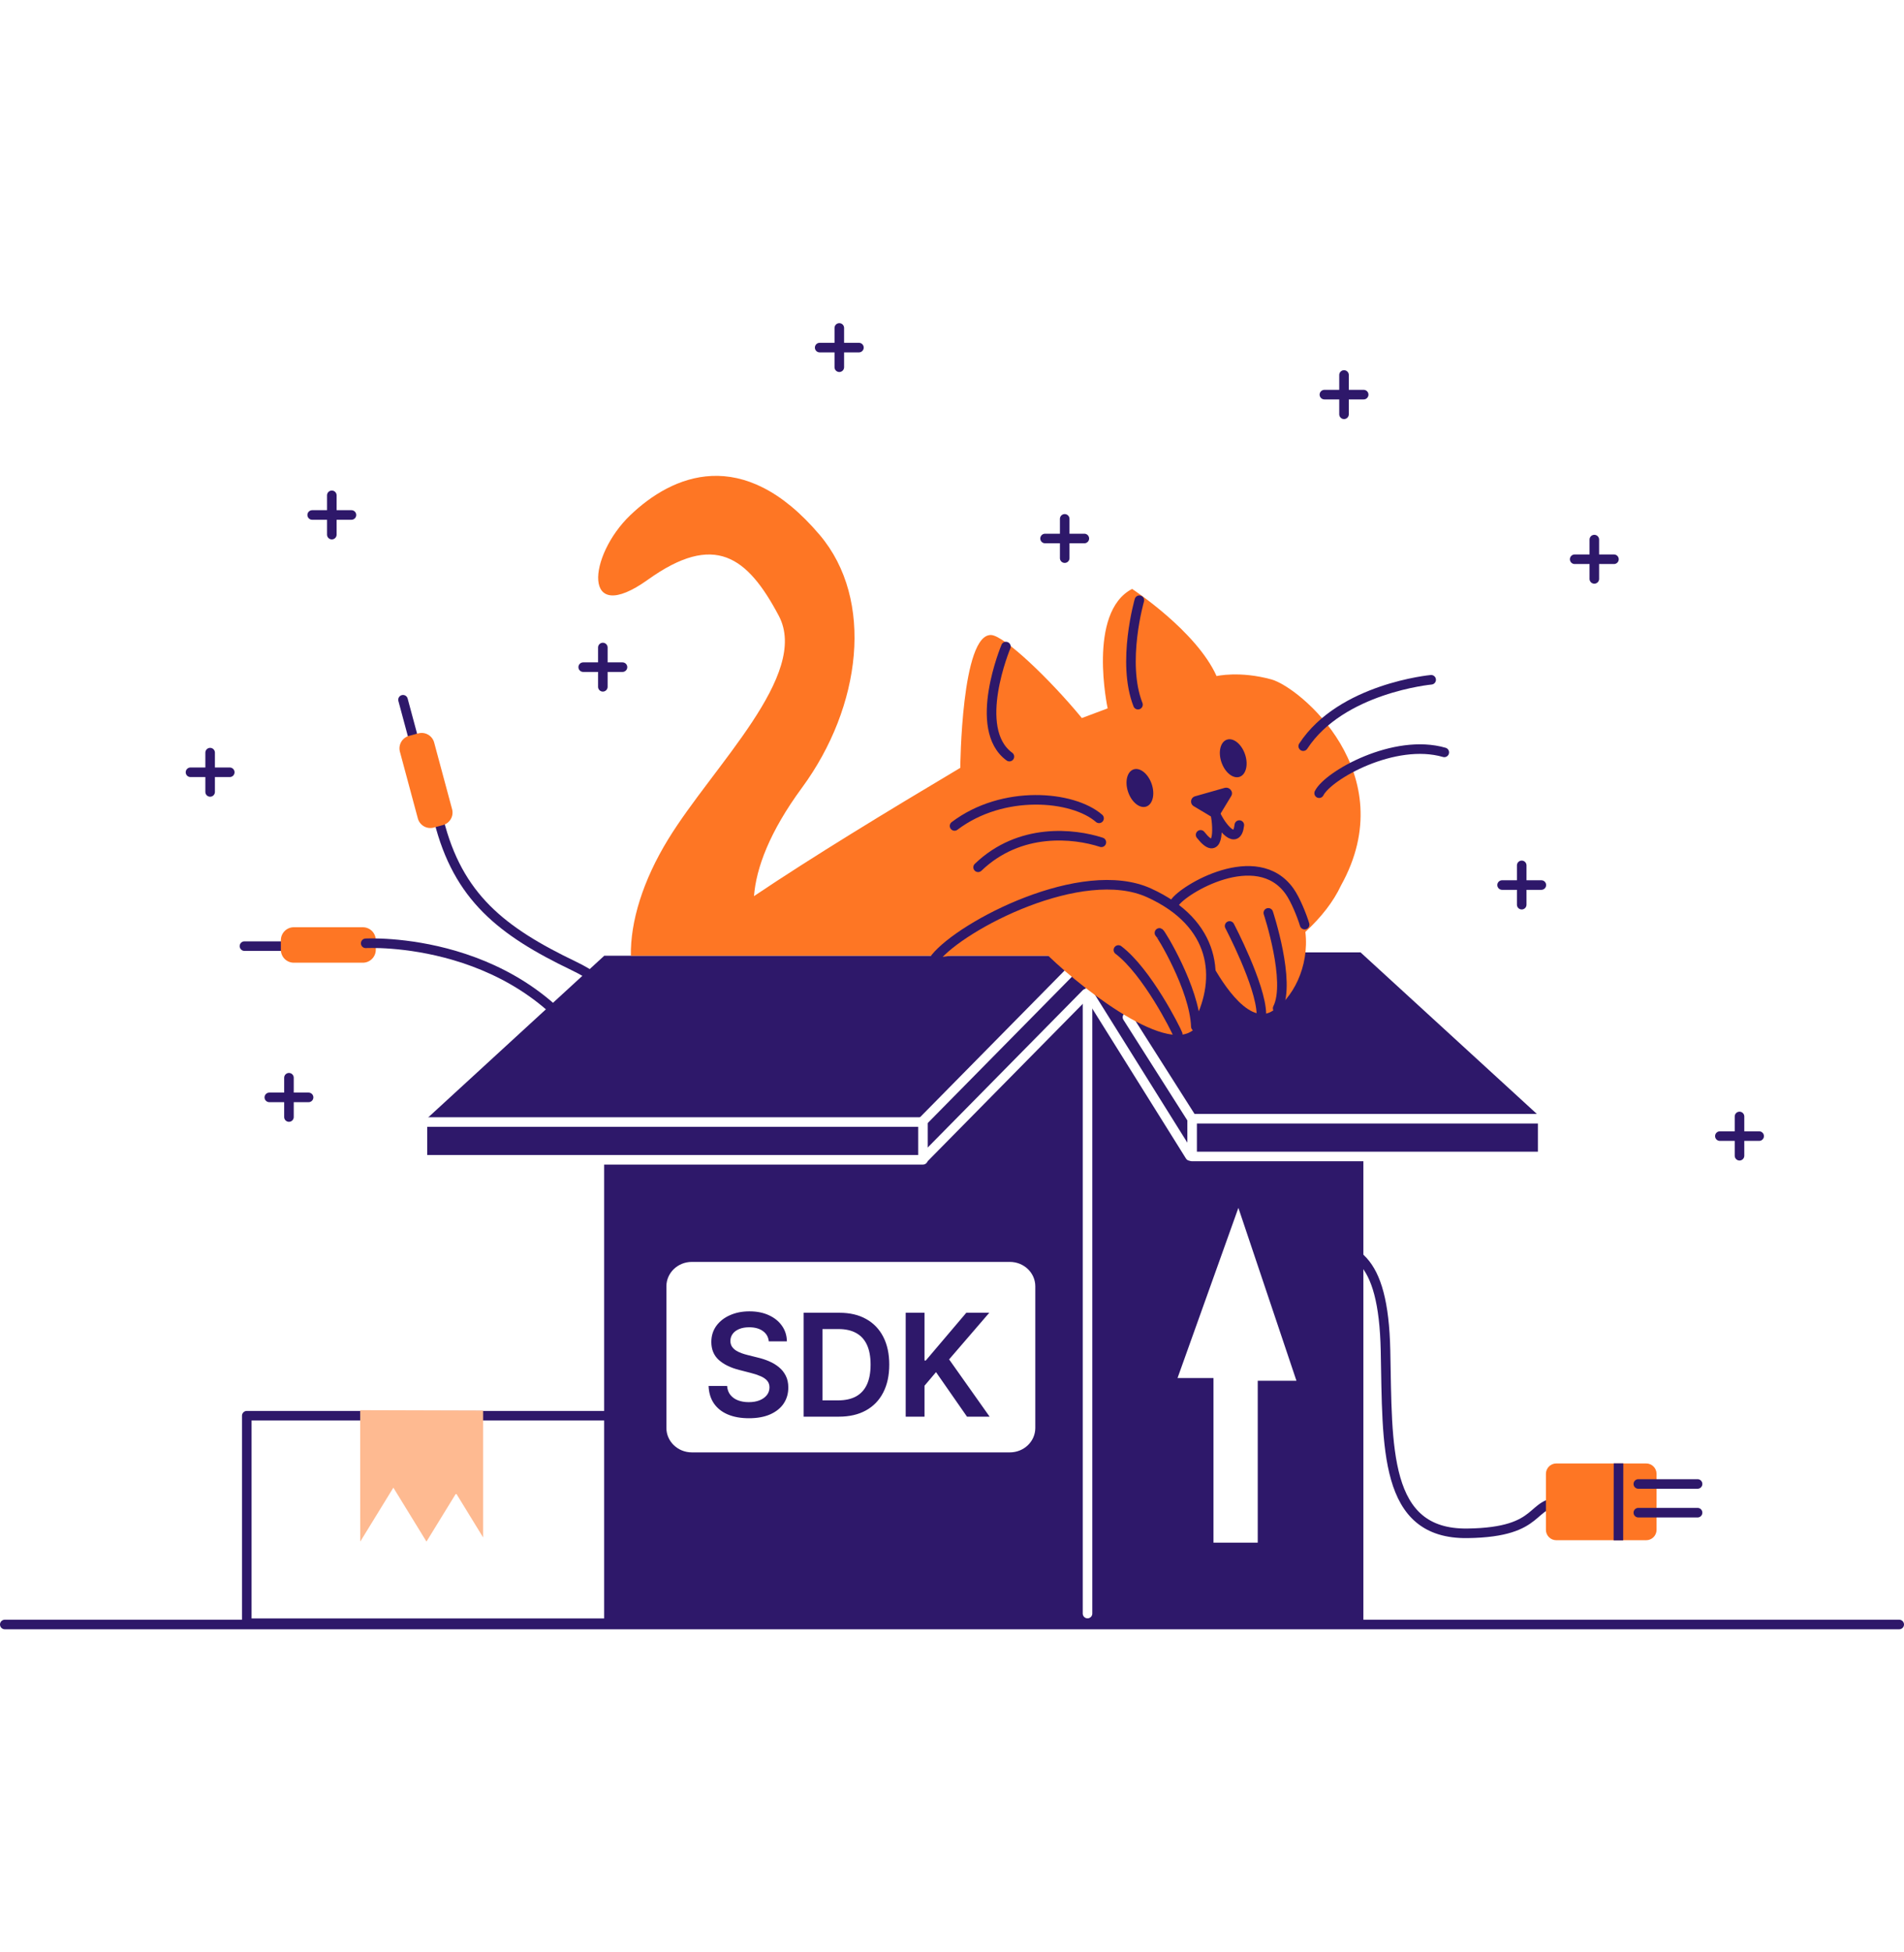 <svg xmlns="http://www.w3.org/2000/svg" width="160" height="164" viewBox="0 0 160 164" fill="none"><rect width="160" height="164" fill="white"></rect><g clip-path="url(#clip0_20129_5039)"><path d="M58.852 118.92H20.738V136.35H58.852V118.92Z" fill="white" stroke="#2E186A" stroke-width="0.804" stroke-linecap="round" stroke-linejoin="round"></path><path d="M30.266 118.455L30.274 129.494L33.056 124.963L35.838 129.494L38.327 125.442L40.6 129.146V118.485L30.266 118.455Z" fill="#FEBA91"></path><path d="M34.816 62.307L33.867 58.78" stroke="#2E186A" stroke-width="0.804" stroke-linecap="round" stroke-linejoin="round"></path><path d="M53.299 91.225C53.534 88.707 54.264 84.037 48.218 81.138C42.173 78.24 38.485 75.358 36.874 68.908" stroke="#2E186A" stroke-width="0.804" stroke-linecap="round" stroke-linejoin="round"></path><path d="M37.991 67.973L36.484 62.373C36.328 61.792 35.73 61.448 35.149 61.604L34.374 61.813C33.794 61.969 33.45 62.567 33.606 63.147L35.112 68.747C35.269 69.328 35.866 69.672 36.447 69.516L37.222 69.307C37.803 69.151 38.147 68.553 37.991 67.973Z" fill="#FE7624"></path><path d="M24.194 79.476L20.542 79.474" stroke="#2E186A" stroke-width="0.804" stroke-linecap="round" stroke-linejoin="round"></path><path d="M30.489 77.888H24.691C24.089 77.888 23.602 78.375 23.602 78.977V79.779C23.602 80.381 24.089 80.868 24.691 80.868H30.489C31.091 80.868 31.579 80.381 31.579 79.779V78.977C31.579 78.375 31.091 77.888 30.489 77.888Z" fill="#FE7624"></path><path d="M30.731 79.238C30.731 79.238 44.152 78.483 50.422 89.755" stroke="#2E186A" stroke-width="0.804" stroke-linecap="round" stroke-linejoin="round"></path><path d="M110.096 104.513C113.698 104.513 116.258 105.354 116.43 113.46C116.601 121.565 116.242 128.893 123.315 128.799C129.851 128.712 128.398 126.067 131.419 126.184" stroke="#2E186A" stroke-width="0.804" stroke-linecap="round" stroke-linejoin="round"></path><path d="M138.334 122.931H130.781C130.3 122.931 129.909 123.321 129.909 123.803V128.507C129.909 128.989 130.3 129.379 130.781 129.379H138.334C138.815 129.379 139.206 128.989 139.206 128.507V123.803C139.206 123.321 138.815 122.931 138.334 122.931Z" fill="#FE7624"></path><path d="M136.01 122.921L136 129.39" stroke="#2E186A" stroke-width="0.804" stroke-linejoin="round"></path><path d="M137.675 124.654H142.653" stroke="#2E186A" stroke-width="0.804" stroke-linecap="round" stroke-linejoin="round"></path><path d="M137.675 127.065H142.653" stroke="#2E186A" stroke-width="0.804" stroke-linecap="round" stroke-linejoin="round"></path><path d="M112.943 31.499V34.8" stroke="#2E186A" stroke-width="0.804" stroke-linecap="round" stroke-linejoin="round"></path><path d="M114.594 33.149H111.294" stroke="#2E186A" stroke-width="0.804" stroke-linecap="round" stroke-linejoin="round"></path><path d="M89.471 43.584V46.883" stroke="#2E186A" stroke-width="0.804" stroke-linecap="round" stroke-linejoin="round"></path><path d="M91.12 45.234H87.821" stroke="#2E186A" stroke-width="0.804" stroke-linecap="round" stroke-linejoin="round"></path><path d="M70.53 27.548V30.847" stroke="#2E186A" stroke-width="0.804" stroke-linecap="round" stroke-linejoin="round"></path><path d="M72.179 29.199H68.88" stroke="#2E186A" stroke-width="0.804" stroke-linecap="round" stroke-linejoin="round"></path><path d="M50.659 54.392V57.691" stroke="#2E186A" stroke-width="0.804" stroke-linecap="round" stroke-linejoin="round"></path><path d="M52.31 56.041H49.009" stroke="#2E186A" stroke-width="0.804" stroke-linecap="round" stroke-linejoin="round"></path><path d="M27.884 41.608V44.909" stroke="#2E186A" stroke-width="0.804" stroke-linecap="round" stroke-linejoin="round"></path><path d="M29.533 43.258H26.234" stroke="#2E186A" stroke-width="0.804" stroke-linecap="round" stroke-linejoin="round"></path><path d="M24.282 90.53V93.83" stroke="#2E186A" stroke-width="0.804" stroke-linecap="round" stroke-linejoin="round"></path><path d="M25.931 92.18H22.632" stroke="#2E186A" stroke-width="0.804" stroke-linecap="round" stroke-linejoin="round"></path><path d="M17.658 63.222V66.522" stroke="#2E186A" stroke-width="0.804" stroke-linecap="round" stroke-linejoin="round"></path><path d="M19.308 64.871H16.008" stroke="#2E186A" stroke-width="0.804" stroke-linecap="round" stroke-linejoin="round"></path><path d="M127.875 72.692V75.993" stroke="#2E186A" stroke-width="0.804" stroke-linecap="round" stroke-linejoin="round"></path><path d="M129.525 74.344H126.226" stroke="#2E186A" stroke-width="0.804" stroke-linecap="round" stroke-linejoin="round"></path><path d="M133.977 45.327V48.628" stroke="#2E186A" stroke-width="0.804" stroke-linecap="round" stroke-linejoin="round"></path><path d="M135.626 46.977H132.326" stroke="#2E186A" stroke-width="0.804" stroke-linecap="round" stroke-linejoin="round"></path><path d="M146.177 93.783V97.082" stroke="#2E186A" stroke-width="0.804" stroke-linecap="round" stroke-linejoin="round"></path><path d="M147.828 95.433H144.527" stroke="#2E186A" stroke-width="0.804" stroke-linecap="round" stroke-linejoin="round"></path><path d="M129.237 93.653L114.331 79.999H91.124L91.352 80.283H50.776L35.9 93.937V97.461H50.769V136.796H114.57V97.171H129.237V93.653Z" fill="#2E186A"></path><path d="M108.946 115.986H105.692V129.581H101.973V115.753H98.953L104.066 101.46L108.946 115.986Z" fill="white"></path><path d="M91.388 83.478V135.537" stroke="white" stroke-width="0.804" stroke-linecap="round" stroke-linejoin="round"></path><path d="M91.271 83.462L77.656 97.271" stroke="white" stroke-width="0.804" stroke-linecap="round" stroke-linejoin="round"></path><path d="M89.762 81.794L77.541 94.189" stroke="white" stroke-width="0.804" stroke-linecap="round" stroke-linejoin="round"></path><path d="M35.5 97.422L77.561 97.422V94.25H35.5" stroke="white" stroke-width="0.804" stroke-linecap="round" stroke-linejoin="round"></path><path d="M129.5 97.144L100.178 97.144V93.972H129.5" stroke="white" stroke-width="0.804" stroke-linecap="round" stroke-linejoin="round"></path><path d="M91.427 83.384L100.001 97.102" stroke="white" stroke-width="0.804" stroke-linecap="round" stroke-linejoin="round"></path><path d="M94.745 85.449L100.2 94.033" stroke="white" stroke-width="0.804" stroke-linecap="round" stroke-linejoin="round"></path><path d="M84.861 106H58.139C56.958 106 56 106.918 56 108.049V119.951C56 121.082 56.958 122 58.139 122H84.861C86.043 122 87 121.082 87 119.951V108.049C87 106.918 86.043 106 84.861 106Z" fill="white"></path><path d="M64.604 112.672C64.564 112.3 64.396 112.01 64.101 111.803C63.808 111.595 63.428 111.491 62.959 111.491C62.629 111.491 62.347 111.541 62.111 111.641C61.875 111.74 61.695 111.875 61.57 112.045C61.445 112.216 61.381 112.411 61.378 112.629C61.378 112.811 61.419 112.969 61.501 113.102C61.587 113.236 61.702 113.349 61.847 113.443C61.992 113.534 62.152 113.611 62.328 113.673C62.504 113.736 62.682 113.788 62.861 113.831L63.679 114.036C64.008 114.112 64.325 114.216 64.629 114.347C64.936 114.477 65.21 114.642 65.452 114.841C65.696 115.04 65.889 115.28 66.031 115.561C66.173 115.842 66.244 116.172 66.244 116.55C66.244 117.061 66.114 117.511 65.852 117.901C65.591 118.287 65.213 118.589 64.719 118.808C64.227 119.024 63.632 119.132 62.933 119.132C62.254 119.132 61.665 119.027 61.165 118.817C60.668 118.607 60.278 118.3 59.997 117.896C59.719 117.493 59.568 117.001 59.545 116.422H61.101C61.124 116.726 61.217 116.979 61.382 117.18C61.547 117.382 61.761 117.533 62.026 117.632C62.293 117.732 62.591 117.781 62.92 117.781C63.264 117.781 63.565 117.73 63.824 117.628C64.085 117.523 64.29 117.378 64.438 117.193C64.585 117.006 64.66 116.787 64.663 116.537C64.66 116.31 64.594 116.122 64.463 115.974C64.332 115.824 64.149 115.699 63.913 115.599C63.68 115.497 63.408 115.406 63.095 115.327L62.102 115.071C61.383 114.886 60.815 114.607 60.398 114.232C59.983 113.854 59.776 113.352 59.776 112.727C59.776 112.213 59.915 111.763 60.193 111.376C60.474 110.99 60.856 110.69 61.34 110.477C61.822 110.261 62.369 110.153 62.98 110.153C63.599 110.153 64.142 110.261 64.608 110.477C65.077 110.69 65.445 110.987 65.712 111.368C65.979 111.746 66.117 112.18 66.125 112.672H64.604ZM70.491 119H67.534V110.273H70.551C71.417 110.273 72.162 110.447 72.784 110.797C73.409 111.143 73.889 111.642 74.224 112.293C74.559 112.943 74.727 113.722 74.727 114.628C74.727 115.537 74.558 116.318 74.22 116.972C73.885 117.625 73.4 118.126 72.767 118.476C72.136 118.825 71.377 119 70.491 119ZM69.115 117.632H70.414C71.022 117.632 71.529 117.521 71.936 117.3C72.342 117.075 72.647 116.741 72.852 116.298C73.056 115.852 73.159 115.295 73.159 114.628C73.159 113.96 73.056 113.406 72.852 112.966C72.647 112.523 72.345 112.192 71.944 111.973C71.546 111.751 71.052 111.641 70.461 111.641H69.115V117.632ZM76.109 119V110.273H77.69V114.283H77.797L81.201 110.273H83.132L79.757 114.189L83.162 119H81.261L78.657 115.259L77.69 116.401V119H76.109Z" fill="#2E186A"></path><path d="M106.843 57.072C104.164 56.336 102.233 56.79 102.233 56.79C100.529 52.995 95.134 49.47 95.134 49.47C91.339 51.445 93.081 59.503 93.081 59.503L90.913 60.316C88.201 57.023 84.405 53.421 83.311 53.344C80.783 53.164 80.696 64.499 80.696 64.499C74.546 68.158 68.255 71.981 63.361 75.275C63.542 72.921 64.663 69.88 67.395 66.166C72.392 59.367 73.496 50.376 68.886 44.939C62.418 37.304 56.492 39.903 52.967 43.274C49.403 46.682 48.86 52.686 54.441 48.697C60.055 44.678 62.808 46.76 65.441 51.719C68.075 56.678 59.941 64.311 56.146 70.504C54.017 73.979 52.969 77.413 53.014 80.283H78.76C78.708 80.342 78.657 80.4 78.612 80.457L79.888 80.283H88.085C91.357 83.433 99.029 89.301 100.742 85.919C101.606 84.216 101.984 82.349 101.625 80.577C102.385 82.027 104.761 86.126 106.827 84.978C108.616 83.984 110.041 81.201 109.695 78.281C111.026 77.052 112.051 75.745 112.692 74.373C117.921 64.964 109.22 57.727 106.843 57.072Z" fill="#FE7624"></path><path d="M109.515 62.678C112.711 57.797 120.265 57.101 120.265 57.101" stroke="#2E186A" stroke-width="0.804" stroke-linecap="round" stroke-linejoin="round"></path><path d="M110.852 66.628C111.608 65.117 117.185 61.98 121.369 63.2" stroke="#2E186A" stroke-width="0.804" stroke-linecap="round" stroke-linejoin="round"></path><path d="M92.552 70.753C90.266 70.005 85.694 69.493 82.195 72.852" stroke="#2E186A" stroke-width="0.804" stroke-linecap="round" stroke-linejoin="round"></path><path d="M92.357 68.74C90.149 66.823 84.281 66.299 80.214 69.379" stroke="#2E186A" stroke-width="0.804" stroke-linecap="round" stroke-linejoin="round"></path><path d="M84.532 54.312C84.532 54.312 81.627 61.226 84.823 63.555" stroke="#2E186A" stroke-width="0.804" stroke-linecap="round" stroke-linejoin="round"></path><path d="M95.746 50.419C95.746 50.419 94.235 55.643 95.629 59.192" stroke="#2E186A" stroke-width="0.804" stroke-linecap="round" stroke-linejoin="round"></path><path d="M96.326 67.751C96.871 67.563 97.074 66.713 96.778 65.852C96.482 64.991 95.799 64.444 95.254 64.632C94.708 64.82 94.506 65.67 94.802 66.531C95.098 67.392 95.78 67.939 96.326 67.751Z" fill="#2E186A"></path><path d="M104.169 65.253C104.714 65.065 104.917 64.215 104.621 63.354C104.325 62.492 103.642 61.946 103.096 62.134C102.551 62.322 102.348 63.172 102.644 64.033C102.94 64.894 103.623 65.44 104.169 65.253Z" fill="#2E186A"></path><path d="M103.464 66.869L102.5 68.457C102.429 68.568 102.318 68.646 102.19 68.676C102.062 68.706 101.927 68.685 101.815 68.617L100.322 67.726C100.242 67.681 100.178 67.613 100.137 67.531C100.096 67.449 100.081 67.357 100.094 67.266C100.106 67.176 100.145 67.091 100.207 67.023C100.268 66.955 100.348 66.907 100.437 66.885L102.895 66.187C103.319 66.065 103.681 66.503 103.464 66.869Z" fill="#2E186A"></path><path d="M100.89 70.128C102.429 72.08 102.379 69.649 102.135 68.368C102.631 69.481 103.942 71.096 104.145 69.306" stroke="#2E186A" stroke-width="0.804" stroke-linecap="round" stroke-linejoin="round"></path><path d="M98.97 86.878C98.815 86.452 96.385 81.619 93.983 79.799" stroke="#2E186A" stroke-width="0.804" stroke-linecap="round" stroke-linejoin="round"></path><path d="M97.431 78.365C97.546 78.404 100.378 83.054 100.49 86.228" stroke="#2E186A" stroke-width="0.804" stroke-linecap="round" stroke-linejoin="round"></path><path d="M78.606 80.46C80.814 77.729 90.93 72.442 96.556 74.999C102.182 77.556 102.656 82.145 100.74 85.922" stroke="#2E186A" stroke-width="0.804" stroke-linecap="round" stroke-linejoin="round"></path><path d="M103.328 77.781C103.328 77.781 105.942 82.748 106 85.159" stroke="#2E186A" stroke-width="0.804" stroke-linecap="round" stroke-linejoin="round"></path><path d="M106.581 76.681C106.581 76.681 108.498 82.461 107.366 84.698" stroke="#2E186A" stroke-width="0.804" stroke-linecap="round" stroke-linejoin="round"></path><path d="M98.705 75.848C99.411 74.713 105.616 71.006 108.364 74.864C108.864 75.564 109.409 76.929 109.632 77.668" stroke="#2E186A" stroke-width="0.804" stroke-linecap="round" stroke-linejoin="round"></path><path d="M0.402 136.458H159.598" stroke="#2E186A" stroke-width="0.804" stroke-linecap="round" stroke-linejoin="round"></path></g><defs><clipPath id="clip0_20129_5039"><rect width="160" height="109.715" fill="white" transform="translate(0 27.143)"></rect></clipPath></defs></svg>